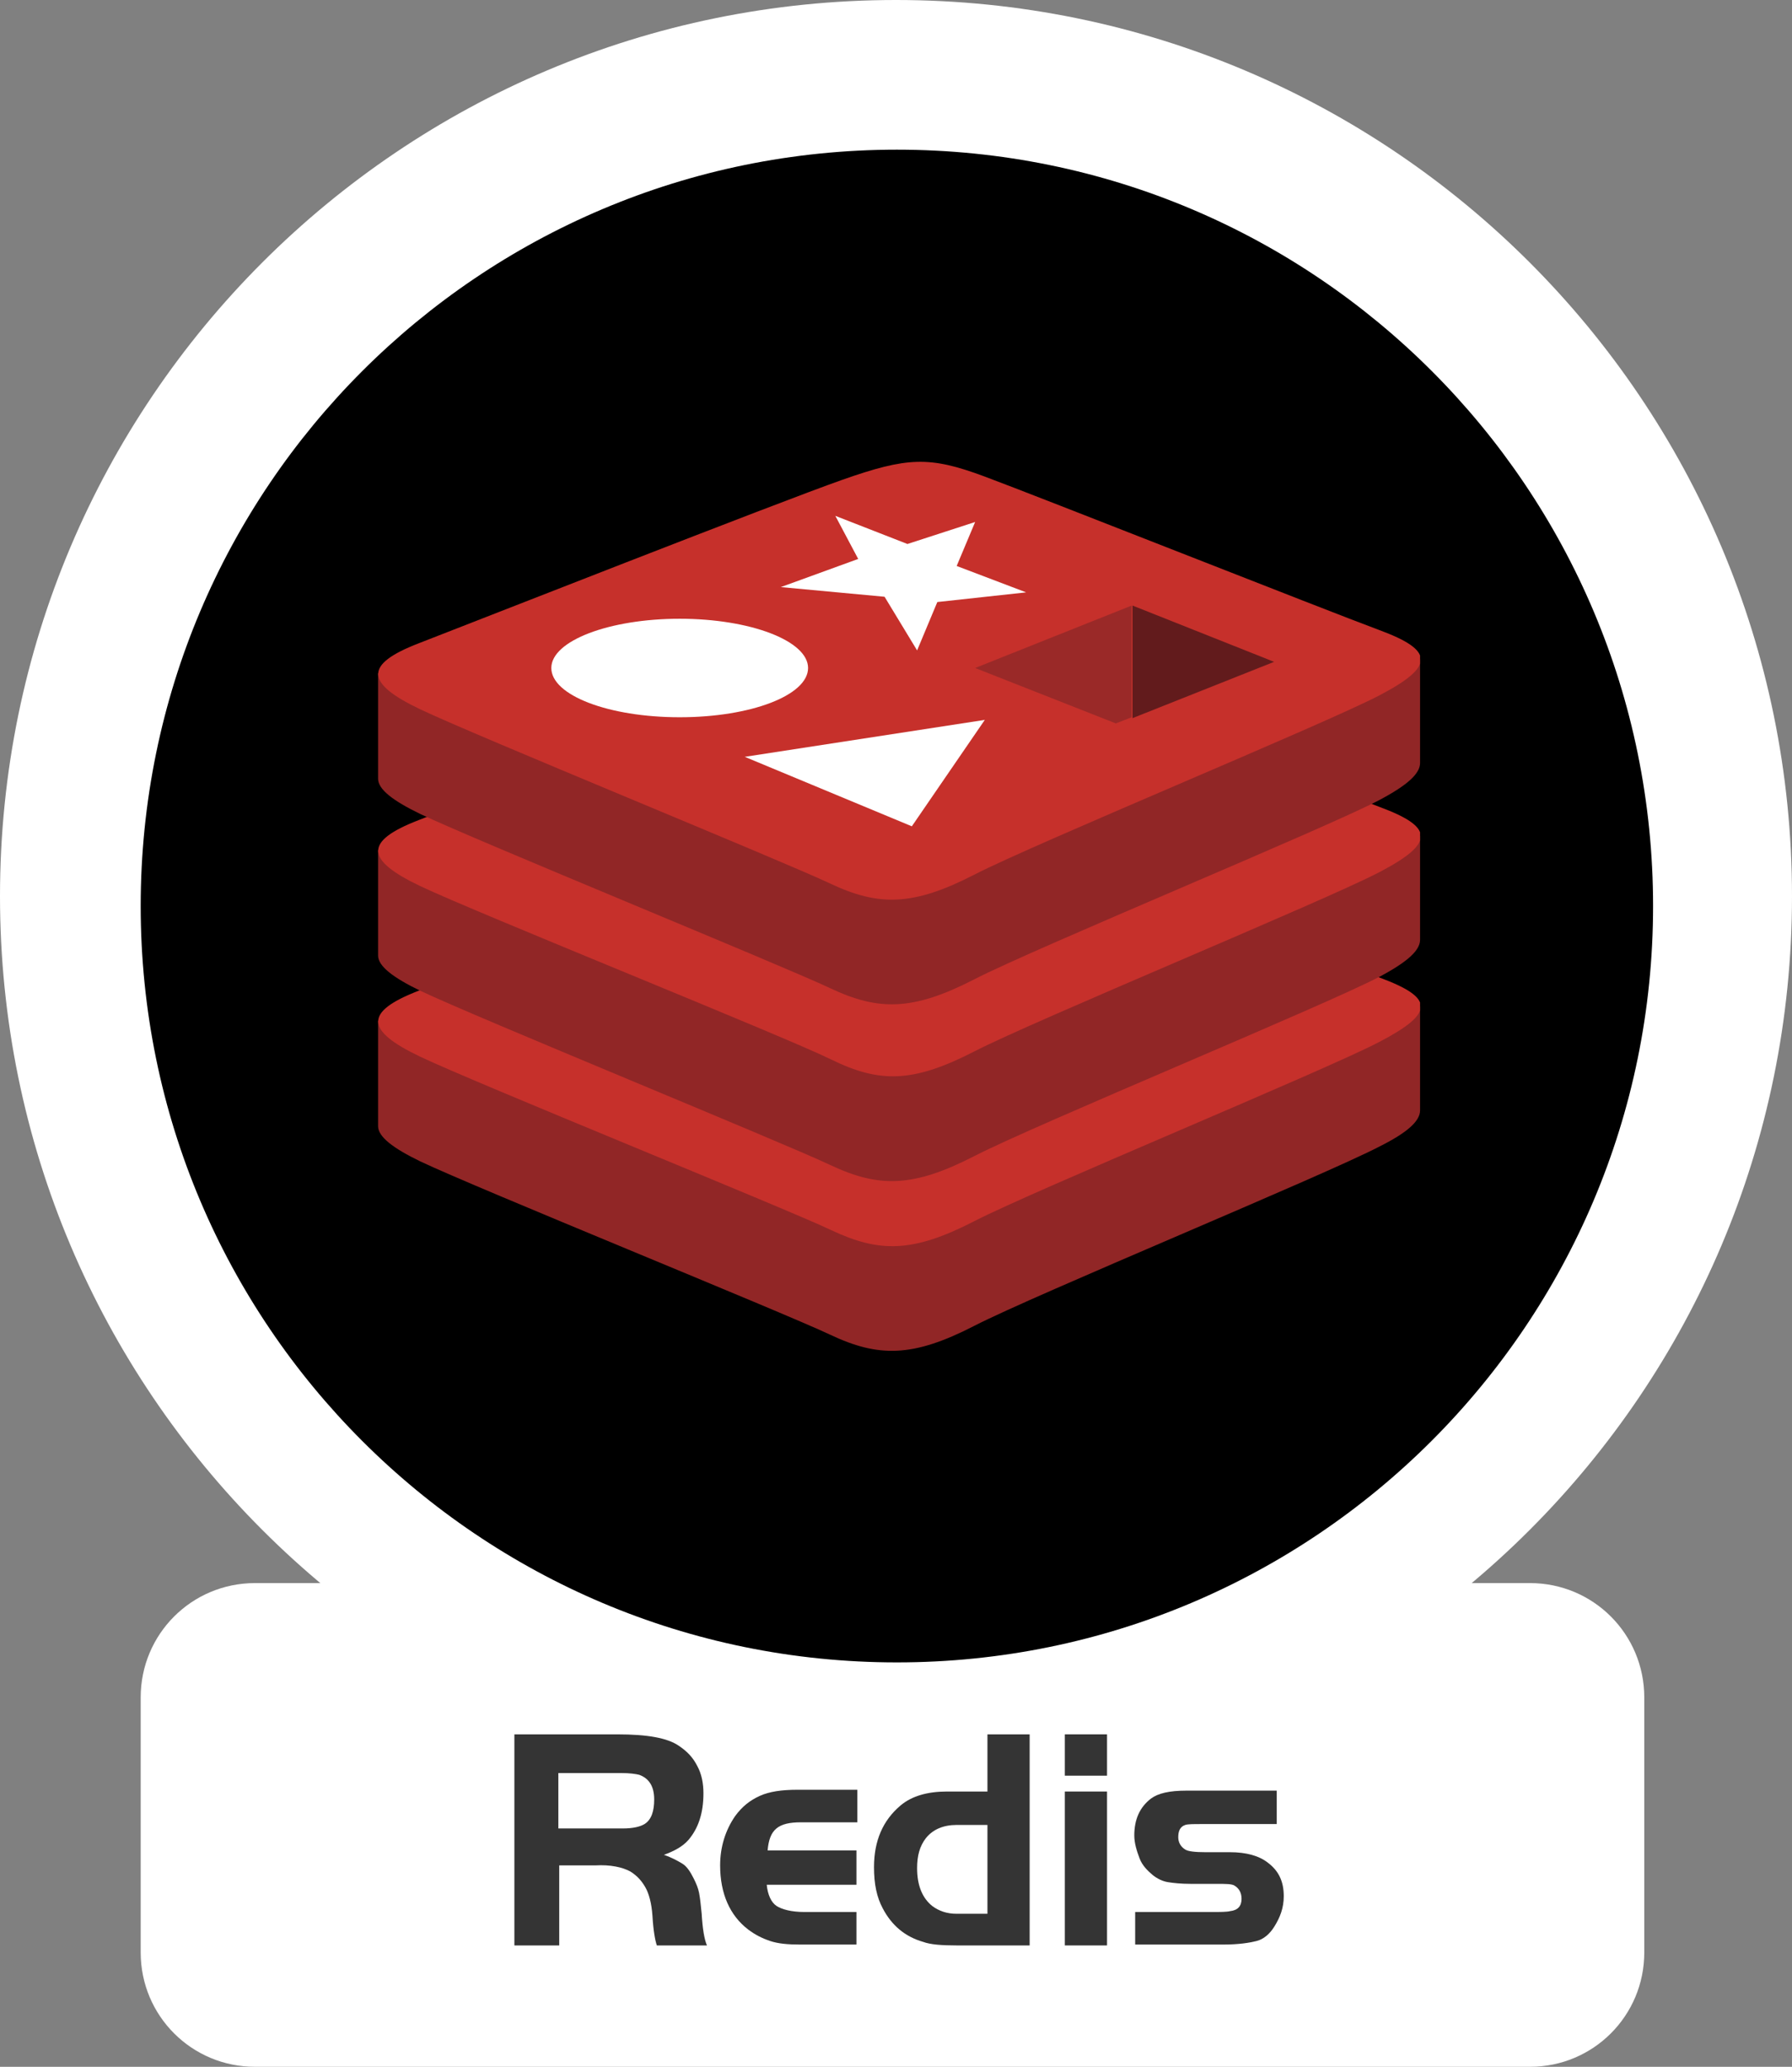 <?xml version="1.0" encoding="utf-8"?>
<!-- Generator: Adobe Illustrator 27.7.0, SVG Export Plug-In . SVG Version: 6.00 Build 0)  -->
<svg version="1.1" id="Layer_1" xmlns="http://www.w3.org/2000/svg" xmlns:xlink="http://www.w3.org/1999/xlink" x="0px" y="0px"
	 viewBox="0 0 203.8 235" style="enable-background:new 0 0 203.8 235;" xml:space="preserve">
<rect x="0" y="0" width="203.8" height="235" fill="#808080" stroke="none"/>
<style type="text/css">
	.st0{fill:#FFFFFF;}
	.st1{clip-path:url(#SVGID_00000022532691363020557610000005142472802237342894_);}
	.st2{enable-background:new    ;}
	.st3{fill:#343434;}
	.st4{clip-path:url(#SVGID_00000109743860312013248950000007347231096365248931_);}
	.st5{fill:#912626;}
	.st6{fill:#C6302B;}
	.st7{fill:#621B1C;}
	.st8{fill:#9A2928;}
</style>
<g id="Group_10275" transform="translate(6025 19466)">
	<path id="Rectangle_3226" class="st0" d="M-5996-19286h145c7.2,0,13,5.8,13,13v29c0,7.2-5.8,13-13,13h-145c-7.2,0-13-5.8-13-13v-29
		C-6009-19280.2-6003.2-19286-5996-19286z"/>
	<path id="Path_34122" class="st0" d="M-5821.2-19364.1c0,56.3-45.6,101.9-101.9,101.9s-101.9-45.6-101.9-101.9
		c0-56.3,45.6-101.9,101.9-101.9c0,0,0,0,0,0C-5866.8-19466-5821.2-19420.4-5821.2-19364.1"/>
	<g id="Group_8613" transform="translate(-6009 -19448.982)">
		<g>
			<defs>
				<path id="SVGID_1_" d="M0,86c0,47.5,38.5,86,86,86s86-38.5,86-86S133.6,0,86,0C38.5,0,0,38.5,0,86"/>
			</defs>
			<clipPath id="SVGID_00000114770522062225877390000010816921423878027934_">
				<use xlink:href="#SVGID_1_"  style="overflow:visible;"/>
			</clipPath>
			<g id="Group_8612" style="clip-path:url(#SVGID_00000114770522062225877390000010816921423878027934_);">
				<rect id="Rectangle_2711" y="0" width="172.1" height="172.1"/>
			</g>
		</g>
	</g>
	<g class="st2">
		<path class="st3" d="M-5961.4-19253.9v9.1h-5.1v-24h11.7c3.4,0,5.7,0.4,7,1.3c0.9,0.6,1.6,1.3,2.1,2.3c0.5,0.9,0.7,2,0.7,3.1
			c0,2.3-0.6,4-1.7,5.3c-0.7,0.8-1.7,1.3-2.8,1.7c0.9,0.3,1.6,0.7,2.1,1s0.9,0.9,1.3,1.7c0.3,0.6,0.5,1.1,0.6,1.6
			c0.1,0.5,0.2,1.3,0.3,2.4c0.1,1.7,0.3,2.9,0.6,3.6h-5.7c-0.2-0.6-0.4-1.7-0.5-3.4c-0.1-1.4-0.4-2.5-0.8-3.2
			c-0.4-0.7-0.9-1.3-1.7-1.8c-0.9-0.5-2.3-0.8-4-0.7H-5961.4z M-5961.4-19258.1h7.2c1.2,0,2-0.2,2.5-0.5c0.8-0.5,1.1-1.5,1.1-2.8
			c0-1.5-0.6-2.4-1.7-2.8c-0.4-0.1-1.1-0.2-2-0.2h-7.2V-19258.1z"/>
		<path class="st3" d="M-5927.6-19255.4v3.7h-10.2c0.1,1.1,0.5,2,1.1,2.4s1.7,0.7,3.2,0.7h5.9v3.7h-6.4c-1.4,0-2.5-0.1-3.4-0.4
			s-1.7-0.7-2.5-1.3c-2.1-1.6-3.2-4.1-3.2-7.3c0-2.1,0.6-4,1.7-5.6c0.8-1.1,1.7-1.8,2.8-2.3s2.5-0.7,4.3-0.7h6.8v3.7h-6.4
			c-1.3,0-2.2,0.2-2.8,0.7s-0.9,1.3-1,2.5H-5927.6z"/>
		<path class="st3" d="M-5912.7-19262.3v-6.5h4.8v24h-8.3c-1.7,0-3-0.1-3.8-0.4c-2.1-0.6-3.6-1.9-4.6-3.8c-0.7-1.3-1-2.8-1-4.7
			c0-3,1-5.3,3-7c1.3-1.1,3.1-1.6,5.3-1.6H-5912.7z M-5912.7-19248.5v-10h-3.5c-1.5,0-2.7,0.5-3.5,1.5c-0.7,0.9-1,2-1,3.4
			c0,2,0.6,3.4,1.7,4.3c0.8,0.6,1.7,0.9,2.8,0.9H-5912.7z"/>
		<path class="st3" d="M-5903.9-19264.1v-4.7h4.8v4.7H-5903.9z M-5903.9-19262.3h4.8v17.5h-4.8V-19262.3z"/>
		<path class="st3" d="M-5879.8-19262.3v3.7h-8.5c-1,0-1.6,0-1.9,0.1c-0.6,0.2-0.8,0.7-0.8,1.4c0,0.6,0.3,1.1,0.8,1.4
			c0.3,0.2,1.1,0.3,2.3,0.3h2.8c1.8,0,3.3,0.4,4.3,1.2c1.2,0.9,1.8,2.1,1.8,3.8c0,1.3-0.4,2.4-1.1,3.5c-0.5,0.8-1.2,1.4-2,1.6
			s-2,0.4-3.8,0.4h-10v-3.7h8.6c1.1,0,1.8,0,2.2-0.1c0.9-0.1,1.3-0.6,1.3-1.4c0-0.7-0.3-1.2-0.8-1.5c-0.3-0.2-1-0.2-2.1-0.2h-2.9
			c-1.1,0-2-0.1-2.6-0.2s-1.2-0.4-1.7-0.8c-0.6-0.5-1.2-1.1-1.5-1.9s-0.6-1.7-0.6-2.6c0-1.8,0.6-3.2,1.9-4.2c0.8-0.6,2.1-0.9,4-0.9
			H-5879.8z"/>
	</g>
	<g id="Group_10274" transform="translate(-5982 -19413.547)">
		<g>
			<defs>
				<rect id="SVGID_00000092426996131764042140000012003310686636610967_" width="118.5" height="101.2"/>
			</defs>
			<clipPath id="SVGID_00000132071599121550977840000015628704692806081423_">
				<use xlink:href="#SVGID_00000092426996131764042140000012003310686636610967_"  style="overflow:visible;"/>
			</clipPath>
			<g id="Group_10273" style="clip-path:url(#SVGID_00000132071599121550977840000015628704692806081423_);">
				<path id="Path_35760" class="st5" d="M113.9,77.9c-6.3,3.3-39.1,16.8-46.1,20.4s-10.9,3.6-16.4,1S11.1,82.6,4.8,79.6
					c-3.1-1.5-4.8-2.8-4.8-4v-12c0,0,45.4-9.9,52.7-12.5s9.9-2.7,16.1-0.4s43.5,9,49.7,11.3v11.8C118.5,75,117.1,76.3,113.9,77.9"/>
				<path id="Path_35761" class="st6" d="M113.9,66c-6.3,3.3-39.1,16.8-46.1,20.4S57,90,51.5,87.4S11.1,70.7,4.8,67.7
					s-6.4-5.1-0.2-7.5s40.9-16,48.2-18.6s9.9-2.7,16.1-0.4s38.8,15.2,45,17.5S120.2,62.7,113.9,66"/>
				<path id="Path_35762" class="st5" d="M113.9,58.6c-6.3,3.3-39.1,16.8-46.1,20.4s-10.9,3.6-16.4,1S11.1,63.2,4.8,60.2
					c-3.1-1.5-4.8-2.8-4.8-4v-12c0,0,45.4-9.9,52.7-12.5s9.9-2.7,16.1-0.4s43.5,9,49.7,11.3v11.8C118.5,55.6,117.1,56.9,113.9,58.6"
					/>
				<path id="Path_35763" class="st6" d="M113.9,46.7c-6.3,3.3-39.1,16.8-46.1,20.4S57,70.7,51.5,68S11.1,51.3,4.8,48.3
					s-6.4-5.1-0.2-7.5s40.8-16,48.2-18.6s9.9-2.7,16.1-0.4s38.8,15.2,45,17.5S120.2,43.4,113.9,46.7"/>
				<path id="Path_35764" class="st5" d="M113.9,38.5c-6.3,3.3-39.1,16.8-46.1,20.4s-10.9,3.6-16.4,1S11.1,43.1,4.8,40.1
					c-3.1-1.5-4.8-2.8-4.8-4v-12c0,0,45.4-9.9,52.7-12.5s9.9-2.7,16.1-0.4s43.5,9,49.7,11.3v11.8C118.5,35.5,117.1,36.8,113.9,38.5"
					/>
				<path id="Path_35765" class="st6" d="M113.9,26.6c-6.3,3.3-39.1,16.8-46.1,20.4s-10.9,3.6-16.4,1S11.1,31.2,4.8,28.2
					s-6.4-5.1-0.2-7.5s40.8-16,48.2-18.6s9.9-2.7,16.1-0.4s38.8,15.2,45,17.5S120.2,23.3,113.9,26.6"/>
				<path id="Path_35766" class="st0" d="M73.7,14.9L63.6,16l-2.3,5.5l-3.7-6.1l-11.8-1.1l8.8-3.2L52,6.2l8.2,3.2l7.7-2.5l-2.1,5
					L73.7,14.9 M60.7,41.5l-19-7.9l27.3-4.2L60.7,41.5 M34.3,17.9c8,0,14.6,2.5,14.6,5.6s-6.5,5.6-14.6,5.6s-14.6-2.5-14.6-5.6
					S26.3,17.9,34.3,17.9"/>
				<path id="Path_35767" class="st7" d="M85.8,16.4l16.1,6.4l-16.1,6.4L85.8,16.4"/>
				<path id="Path_35768" class="st8" d="M67.9,23.5l17.8-7.1l0,12.7l-1.8,0.7L67.9,23.5z"/>
			</g>
		</g>
	</g>
</g>
</svg>
